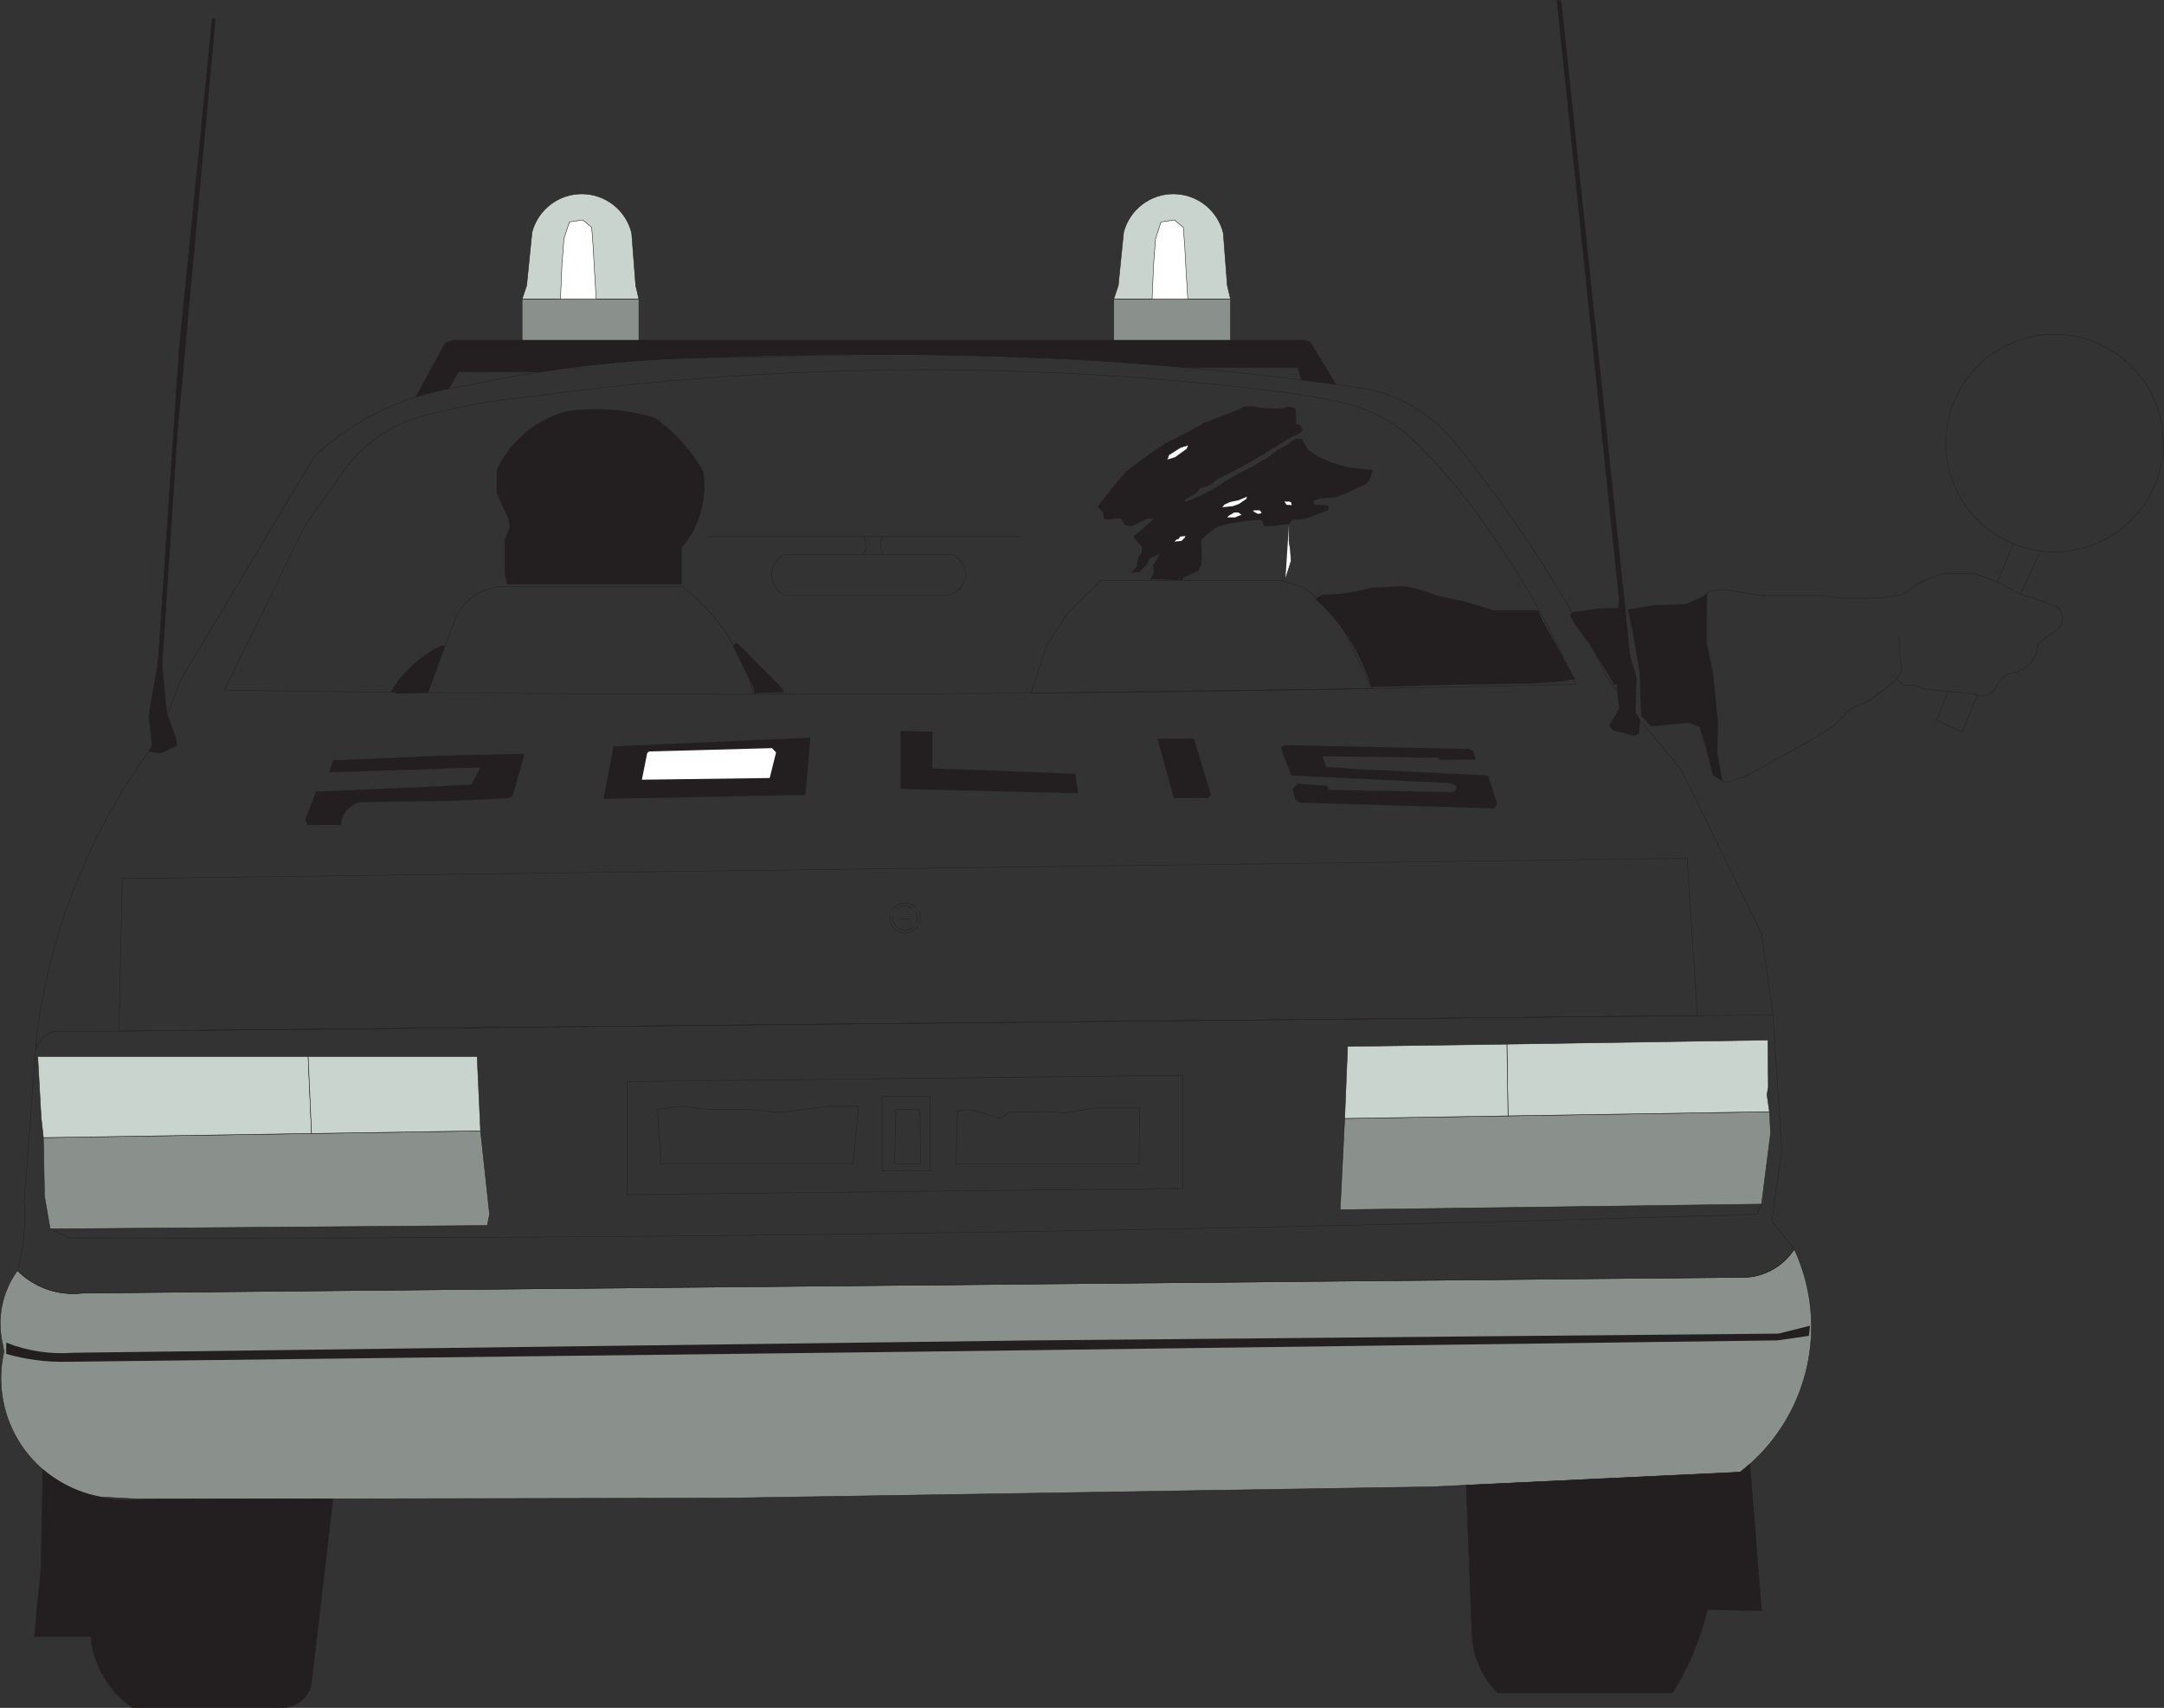 <?xml version="1.0" encoding="UTF-8" standalone="no"?>
<svg
   xmlns:dc="http://purl.org/dc/elements/1.1/"
   xmlns:cc="http://creativecommons.org/ns#"
   xmlns:rdf="http://www.w3.org/1999/02/22-rdf-syntax-ns#"
   xmlns:svg="http://www.w3.org/2000/svg"
   xmlns="http://www.w3.org/2000/svg"
   viewBox="0 0 1066.653 841.76"
   height="841.76"
   width="1066.653"
   xml:space="preserve"
   id="svg2"
   version="1.1"><rect x="0" y="0" width="1066.653" height="841.76" fill="#333333" stroke="none"/><defs
     id="defs6" /><g
     transform="matrix(1.333,0,0,-1.333,0,841.76)"
     id="g10"><g
       transform="scale(0.1)"
       id="g12"><path
         id="path14"
         style="fill:#8a918d;fill-opacity:1;fill-rule:nonzero;stroke:none"
         d="m 160.414,2108.51 4.168,-216.57 20.828,-120.76 1616.47,12.49 8.33,41.65 -33.33,308.18 -1616.466,-24.99" /><path
         id="path16"
         style="fill:none;stroke:#231f20;stroke-width:1.764;stroke-linecap:round;stroke-linejoin:round;stroke-miterlimit:4;stroke-dasharray:none;stroke-opacity:1"
         d="m 160.414,2108.51 4.168,-216.57 20.828,-120.76 1616.47,12.49 8.33,41.65 -33.33,308.18 -1616.466,-24.99" /><path
         id="path18"
         style="fill:#8a918d;fill-opacity:1;fill-rule:nonzero;stroke:none"
         d="m 4955.66,1841.97 16.66,337.34 1570.63,24.98 4.18,-79.12 -33.34,-262.37 -1558.13,-20.83" /><path
         id="path20"
         style="fill:none;stroke:#231f20;stroke-width:1.764;stroke-linecap:round;stroke-linejoin:round;stroke-miterlimit:4;stroke-dasharray:none;stroke-opacity:1"
         d="m 4955.66,1841.97 16.66,337.34 1570.63,24.98 4.18,-79.12 -33.34,-262.37 -1558.13,-20.83" /><path
         id="path22"
         style="fill:#8a918d;fill-opacity:1;fill-rule:nonzero;stroke:none"
         d="M 6430.47,1592.1 306.23,1533.8 c -89.078,-10.94 -178.218,19.79 -241.64,83.28 -57.644,-79.17 -77.461,-179.73 -54.156,-274.86 l 4.168,-24.99 C -12.422,1198.18 10.637,1073.25 78.375,971.68 146.113,870.105 252.59,800.809 372.887,780.012 l 154.152,-8.34 2166.391,4.168 2599.68,41.648 1141.52,54.145 c 251.05,194.427 334.06,536.747 199.99,824.587 -44.45,-68.83 -122.35,-108.56 -204.15,-104.12" /><path
         id="path24"
         style="fill:none;stroke:#231f20;stroke-width:1.764;stroke-linecap:round;stroke-linejoin:round;stroke-miterlimit:4;stroke-dasharray:none;stroke-opacity:1"
         d="M 6430.47,1592.1 306.23,1533.8 c -89.078,-10.94 -178.218,19.79 -241.64,83.28 -57.644,-79.17 -77.461,-179.73 -54.156,-274.86 l 4.168,-24.99 C -12.422,1198.18 10.637,1073.25 78.375,971.68 146.113,870.105 252.59,800.809 372.887,780.012 l 154.152,-8.34 2166.391,4.168 2599.68,41.648 1141.52,54.145 c 251.05,194.427 334.06,536.747 199.99,824.587 -44.45,-68.83 -122.35,-108.56 -204.15,-104.12 z" /><path
         id="path26"
         style="fill:#231f20;fill-opacity:1;fill-rule:nonzero;stroke:none"
         d="m 4371.52,4169.43 -102.58,3.89 -15.51,-0.61 12.91,22.67 -2.59,28.55 25.97,42.84 -36.35,-15.58 -14.29,-24.65 -25.96,-27.26 -29.86,-1.3 19.47,22.06 6.48,33.75 11.69,18.17 2.6,19.47 -33.76,38.94 75.31,64.9 -19.48,2.59 -62.31,-28.56 -20.78,2.6 -19.48,25.96 h -24.66 l -14.29,-3.9 -22.08,2.6 -2.59,22.07 -20.77,23.36 44.14,55.81 61.02,73.98 87,63.6 57.12,40.23 81.81,40.23 48.03,27.26 12.99,9.09 28.57,9.08 98.67,38.94 24.67,11.68 20.78,1.3 14.28,-1.3 29.86,-5.19 45.45,-2.6 29.86,1.3 20.77,6.49 12.99,-2.6 14.27,-5.19 2.6,-57.1 9.09,-1.3 6.5,-3.9 7.79,-15.57 -5.19,-10.39 -16.88,-9.08 -18.18,-7.79 -45.45,-27.26 -106.47,-64.89 -77.9,-41.53 -46.75,-23.36 -22.07,-19.47 -40.25,-12.98 -14.28,-18.17 -42.85,-24.67 1.31,-7.78 40.24,15.57 57.14,27.26 33.75,22.06 54.53,33.75 63.63,32.45 57.13,33.74 35.05,27.26 42.85,23.36 23.38,18.17 h 24.66 l 22.07,-40.23 38.95,-25.96 49.34,-22.07 63.63,-18.17 53.23,-5.19 35.06,-3.89 -9.09,-29.85 -15.59,-22.07 -80.49,-36.34 -33.77,-12.98 -54.53,-3.89 -25.95,-7.79 1.28,-14.27 55.84,-5.2 -2.59,-15.57 -88.3,-33.74 -42.85,-2.6 -14.28,-15.58 -66.21,-7.79 h -24.67 l -9.1,23.37 -49.34,-2.6 -74,-11.68 -41.55,-11.68 -41.55,-29.85 -18.17,-19.47 2.59,-62.3 -2.59,-28.55 -9.1,-22.07 -58.42,-25.96 -2.6,-9.08" /><path
         id="path28"
         style="fill:none;stroke:#231f20;stroke-width:1.764;stroke-linecap:round;stroke-linejoin:round;stroke-miterlimit:4;stroke-dasharray:none;stroke-opacity:1"
         d="m 3329.55,2916.49 h 43.13" /><path
         id="path30"
         style="fill:none;stroke:#231f20;stroke-width:1.764;stroke-linecap:round;stroke-linejoin:round;stroke-miterlimit:4;stroke-dasharray:none;stroke-opacity:1"
         d="m 3291.54,2929.18 c -2.43,-15.57 1.82,-31.44 11.71,-43.71" /><path
         id="path32"
         style="fill:none;stroke:#231f20;stroke-width:1.764;stroke-linecap:round;stroke-linejoin:round;stroke-miterlimit:4;stroke-dasharray:none;stroke-opacity:1"
         d="m 3303.01,2930.75 c -3.64,-15.59 1.3,-31.95 12.97,-42.91" /><path
         id="path34"
         style="fill:#231f20;fill-opacity:1;fill-rule:nonzero;stroke:none"
         d="m 1168.98,3387.96 -40.93,-104.2 8.43,-19.37 h 124.7 c 1.81,42.31 32.89,77.64 74.62,84.83 l 312.6,4.21 27.13,0.44 204.66,9.43 15.17,8.42 38.6,134.32 4.29,21.74 -312.44,-7.14 -48.86,-2.28 -344.62,-14.88 -15.17,-44.08 398.54,11.95 31.18,2.45 129.23,3.21 -33.18,-63.54 -76.68,-3.2 -17.33,-1.61 -479.94,-20.7" /><path
         id="path36"
         style="fill:#231f20;fill-opacity:1;fill-rule:nonzero;stroke:none"
         d="m 2268.92,3555 -37.38,-194.06 746.83,14.95 18.4,211.79 -727.85,-32.68" /><path
         id="path38"
         style="fill:#ffffff;fill-opacity:1;fill-rule:nonzero;stroke:none"
         d="m 2846.26,3438.18 -472.79,-6.3 18.9,94.57 c 0.65,5.62 5.36,9.91 11.02,10.02 l 451.44,12.21 14.82,-15.81 -23.39,-94.69" /><path
         id="path40"
         style="fill:#231f20;fill-opacity:1;fill-rule:nonzero;stroke:none"
         d="m 3447.93,3609.21 -118.05,2.89 v -214.28 l 656.46,-16.25 -9.96,72.26 -528.45,19.93 v 135.45" /><path
         id="path42"
         style="fill:#231f20;fill-opacity:1;fill-rule:nonzero;stroke:none"
         d="m 4280.47,3583.39 h 134.6 l 62.33,-206.81 -9.98,-12.45 H 4340.3 l -59.83,219.26" /><path
         id="path44"
         style="fill:#231f20;fill-opacity:1;fill-rule:nonzero;stroke:none"
         d="m 5457.46,3505.69 -9.96,32.39 -17.46,7.48 -680.24,13.93 -12.46,-7.48 4.98,-19.93 32.41,-84.72 587.84,-28.09 22.45,-9.96 -0.47,-13.56 -12.46,-9.96 -460.57,8.67 -2.49,14.95 -112.17,7.48 -17.45,-19.94 9.97,-37.37 17.45,-12.46 719.8,-21.14 9.97,17.45 -34.44,104.29 -498.1,23.93 -99.71,8.11 -14.8,38.66 425.84,-5.25 7.47,-7.48 h 134.6" /><path
         id="path46"
         style="fill:#231f20;fill-opacity:1;fill-rule:nonzero;stroke:none"
         d="m 4939.74,4893.58 -94.8,156.44 -23.82,6.8 H 1673.95 l -27.22,-10.2 -109.2,-199.67 33.44,10.12 22.82,6.2 24.62,6.04 20.92,4.62 20.11,4.02 35.98,62.31 303.38,-0.42 c 196.57,30.43 394.91,47.97 593.78,52.5 417.3,16.04 835.07,15.9 1252.36,-0.41 180,-7.04 359.76,-19.06 539.08,-36.05 h 414.22 l 14.96,-45.85 70.74,-9.03 55.8,-7.42" /><path
         id="path48"
         style="fill:none;stroke:#231f20;stroke-width:1.764;stroke-linecap:round;stroke-linejoin:round;stroke-miterlimit:4;stroke-dasharray:none;stroke-opacity:1"
         d="m 4939.74,4893.58 -94.8,156.44 -23.82,6.8 H 1673.95 l -27.22,-10.2 -109.2,-199.67 33.44,10.12 22.82,6.2 24.62,6.04 20.92,4.62 20.11,4.02 35.98,62.31 303.38,-0.42 c 196.57,30.43 394.91,47.97 593.78,52.5 417.3,16.04 835.07,15.9 1252.36,-0.41 180,-7.04 359.76,-19.06 539.08,-36.05 h 414.22 l 14.96,-45.85 70.74,-9.03 55.8,-7.42" /><path
         id="path50"
         style="fill:#c8d4cd;fill-opacity:1;fill-rule:nonzero;stroke:none"
         d="m 4550.12,5208.67 -11.92,50.62 -14.79,193.54 c -20.64,84.55 -96.07,144.26 -183.1,144.97 -87.03,0.7 -163.42,-57.79 -185.43,-141.99 l -19.73,-196.52 -16.93,-50.62 h 431.9" /><path
         id="path52"
         style="fill:none;stroke:#231f20;stroke-width:1.764;stroke-linecap:round;stroke-linejoin:round;stroke-miterlimit:4;stroke-dasharray:none;stroke-opacity:1"
         d="m 4550.12,5208.67 -11.92,50.62 -14.79,193.54 c -20.64,84.55 -96.07,144.26 -183.1,144.97 -87.03,0.7 -163.42,-57.79 -185.43,-141.99 l -19.73,-196.52 -16.93,-50.62 h 431.9" /><path
         id="path54"
         style="fill:#8a918d;fill-opacity:1;fill-rule:nonzero;stroke:none"
         d="m 4118.22,5056.82 h 431.902 v 151.855 H 4118.22 Z" /><path
         id="path56"
         style="fill:none;stroke:#231f20;stroke-width:1.764;stroke-linecap:round;stroke-linejoin:round;stroke-miterlimit:4;stroke-dasharray:none;stroke-opacity:1"
         d="m 4118.22,5056.82 v 151.85 h 431.9 v -151.85 h -431.9" /><path
         id="path58"
         style="fill:#c8d4cd;fill-opacity:1;fill-rule:nonzero;stroke:none"
         d="m 2362.48,5208.67 -11.91,50.62 -14.8,193.54 c -20.65,84.55 -96.07,144.26 -183.1,144.97 -87.03,0.7 -163.42,-57.79 -185.43,-141.99 l -19.72,-196.52 -16.95,-50.62 h 431.91" /><path
         id="path60"
         style="fill:none;stroke:#231f20;stroke-width:1.764;stroke-linecap:round;stroke-linejoin:round;stroke-miterlimit:4;stroke-dasharray:none;stroke-opacity:1"
         d="m 2362.48,5208.67 -11.91,50.62 -14.8,193.54 c -20.65,84.55 -96.07,144.26 -183.1,144.97 -87.03,0.7 -163.42,-57.79 -185.43,-141.99 l -19.72,-196.52 -16.95,-50.62 h 431.91" /><path
         id="path62"
         style="fill:#8a918d;fill-opacity:1;fill-rule:nonzero;stroke:none"
         d="m 1930.57,5056.82 h 431.906 v 151.855 H 1930.57 Z" /><path
         id="path64"
         style="fill:none;stroke:#231f20;stroke-width:1.764;stroke-linecap:round;stroke-linejoin:round;stroke-miterlimit:4;stroke-dasharray:none;stroke-opacity:1"
         d="m 1930.57,5056.82 v 151.85 h 431.91 v -151.85 h -431.91" /><path
         id="path66"
         style="fill:#231f20;fill-opacity:1;fill-rule:nonzero;stroke:none"
         d="m 6063.85,3653.57 -16.67,26.91 3.34,130 -23.35,78.34 -19.17,187.51 -235.61,2236.02 h -14.82 l 229.7,-2214.65 -11.11,-159.25 4.36,-176.6 8.34,-66.64 -36.73,-63 11.73,-16.12 79.16,-20.82 16.66,8.32 4.17,49.98" /><path
         id="path68"
         style="fill:none;stroke:#231f20;stroke-width:1.764;stroke-linecap:round;stroke-linejoin:round;stroke-miterlimit:4;stroke-dasharray:none;stroke-opacity:1"
         d="m 6063.85,3653.57 -16.67,26.91 3.34,130 -23.35,78.34 -19.17,187.51 -235.61,2236.02 h -14.82 l 229.7,-2214.65 -11.11,-159.25 4.36,-176.6 8.34,-66.64 -36.73,-63 11.73,-16.12 79.16,-20.82 16.66,8.32 4.17,49.98" /><path
         id="path70"
         style="fill:#231f20;fill-opacity:1;fill-rule:nonzero;stroke:none"
         d="m 550.156,3537 12.082,21.36 -11.336,107.62 5.672,41.93 24.93,140.47 4.531,37.38 76.289,1134.87 122.512,1224.6 H 796.32 L 655.352,4712.58 599.258,3859.2 612.543,3715 l 6.082,-44.23 31.117,-83.99 3.113,-28 -59.128,-28 -43.571,6.22" /><path
         id="path72"
         style="fill:none;stroke:#231f20;stroke-width:1.764;stroke-linecap:round;stroke-linejoin:round;stroke-miterlimit:4;stroke-dasharray:none;stroke-opacity:1"
         d="m 550.156,3537 12.082,21.36 -11.336,107.62 5.672,41.93 24.93,140.47 4.531,37.38 76.289,1134.87 122.512,1224.6 H 796.32 L 655.352,4712.58 599.258,3859.2 612.543,3715 l 6.082,-44.23 31.117,-83.99 3.113,-28 -59.128,-28 -43.571,6.22" /><path
         id="path74"
         style="fill:#231f20;fill-opacity:1;fill-rule:nonzero;stroke:none"
         d="m 6470.84,901.727 42.95,-542.34 -199.98,4.16 C 6287.6,254.543 6244,150.477 6184.66,55.359 h -645.75 c -57.35,56.352 -91.53,132.114 -95.82,212.407 l -21.12,555.836 1012.66,48.031 36.21,30.094" /><path
         id="path76"
         style="fill:none;stroke:#231f20;stroke-width:1.764;stroke-linecap:round;stroke-linejoin:round;stroke-miterlimit:4;stroke-dasharray:none;stroke-opacity:1"
         d="m 6470.84,901.727 42.95,-542.34 -199.98,4.16 C 6287.6,254.543 6244,150.477 6184.66,55.359 h -645.75 c -57.35,56.352 -91.53,132.114 -95.82,212.407 l -21.12,555.836 1012.66,48.031 36.21,30.094" /><path
         id="path78"
         style="fill:#231f20;fill-opacity:1;fill-rule:nonzero;stroke:none"
         d="M 157.789,881.738 152.082,521.809 127.086,263.602 H 335.391 C 345.566,157.684 401.977,61.672 489.543,1.223 h 545.767 c 56.8,-4.457 107.52,35.387 116.65,91.621 l 79.15,680.183 -704.071,-1.355 C 394.023,755.676 260.332,795.527 157.789,881.738" /><path
         id="path80"
         style="fill:none;stroke:#231f20;stroke-width:1.764;stroke-linecap:round;stroke-linejoin:round;stroke-miterlimit:4;stroke-dasharray:none;stroke-opacity:1"
         d="M 157.789,881.738 152.082,521.809 127.086,263.602 H 335.391 C 345.566,157.684 401.977,61.672 489.543,1.223 h 545.767 c 56.8,-4.457 107.52,35.387 116.65,91.621 l 79.15,680.183 -704.071,-1.355 C 394.023,755.676 260.332,795.527 157.789,881.738" /><path
         id="path82"
         style="fill:#231f20;fill-opacity:1;fill-rule:nonzero;stroke:none"
         d="m 22.93,1350.56 c 78.043,-30.94 162.09,-43.75 245.804,-37.49 l 3553.726,45.81 2753.83,24.99 116.64,29.15 -4.16,-37.48 -116.64,-16.66 -3166.29,-41.65 -3157.934,-37.47 c -76.031,-1.58 -151.859,8.25 -224.976,29.15 v 41.65" /><path
         id="path84"
         style="fill:none;stroke:#231f20;stroke-width:1.764;stroke-linecap:round;stroke-linejoin:round;stroke-miterlimit:4;stroke-dasharray:none;stroke-opacity:1"
         d="m 185.41,1771.18 70.824,-33.32 c 2080.646,-6.24 4161.246,22.91 6240.896,87.46 l 16.66,37.48" /><path
         id="path86"
         style="fill:#c8d4cd;fill-opacity:1;fill-rule:nonzero;stroke:none"
         d="M 1139.46,2408.36 H 139.586 l 12.496,-224.89 8.332,-74.96 991.566,15.33 -12.52,284.52" /><path
         id="path88"
         style="fill:none;stroke:#231f20;stroke-width:1.764;stroke-linecap:round;stroke-linejoin:round;stroke-miterlimit:4;stroke-dasharray:none;stroke-opacity:1"
         d="M 1139.46,2408.36 H 139.586 l 12.496,-224.89 8.332,-74.96 991.566,15.33 -12.52,284.52" /><path
         id="path90"
         style="fill:#c8d4cd;fill-opacity:1;fill-rule:nonzero;stroke:none"
         d="m 1776.88,2133.5 -12.5,274.86 h -624.92 l 12.52,-284.52 624.9,9.66" /><path
         id="path92"
         style="fill:none;stroke:#231f20;stroke-width:1.764;stroke-linecap:round;stroke-linejoin:round;stroke-miterlimit:4;stroke-dasharray:none;stroke-opacity:1"
         d="m 1776.88,2133.5 -12.5,274.86 h -624.92 l 12.52,-284.52 624.9,9.66" /><path
         id="path94"
         style="fill:#c8d4cd;fill-opacity:1;fill-rule:nonzero;stroke:none"
         d="m 5576.46,2188.92 -4.22,265.25 964.88,15.12 1.67,-173.38 -4.97,-28.34 9.13,-63.28 -966.49,-15.37" /><path
         id="path96"
         style="fill:none;stroke:#231f20;stroke-width:1.764;stroke-linecap:round;stroke-linejoin:round;stroke-miterlimit:4;stroke-dasharray:none;stroke-opacity:1"
         d="m 5576.46,2188.92 -4.22,265.25 964.88,15.12 1.67,-173.38 -4.97,-28.34 9.13,-63.28 -966.49,-15.37" /><path
         id="path98"
         style="fill:#c8d4cd;fill-opacity:1;fill-rule:nonzero;stroke:none"
         d="m 4972.32,2179.31 10.82,266.46 589.1,8.4 4.22,-265.25 -604.14,-9.61" /><path
         id="path100"
         style="fill:none;stroke:#231f20;stroke-width:1.764;stroke-linecap:round;stroke-linejoin:round;stroke-miterlimit:4;stroke-dasharray:none;stroke-opacity:1"
         d="m 4972.32,2179.31 10.82,266.46 589.1,8.4 4.22,-265.25 -604.14,-9.61" /><path
         id="path102"
         style="fill:none;stroke:#231f20;stroke-width:1.764;stroke-linecap:round;stroke-linejoin:round;stroke-miterlimit:4;stroke-dasharray:none;stroke-opacity:1"
         d="m 6276.27,2559.72 -37.45,581.6 -5786.773,-74.96 -12.484,-563.97 5836.707,57.33" /><path
         id="path104"
         style="fill:none;stroke:#231f20;stroke-width:1.764;stroke-linecap:round;stroke-linejoin:round;stroke-miterlimit:4;stroke-dasharray:none;stroke-opacity:1"
         d="m 131.672,2433.63 c 9.504,30.41 32.355,54.84 62.074,66.35 l 6361.984,62.49" /><path
         id="path106"
         style="fill:none;stroke:#231f20;stroke-width:1.764;stroke-linecap:round;stroke-linejoin:round;stroke-miterlimit:4;stroke-dasharray:none;stroke-opacity:1"
         d="m 550.156,3537 43.571,-6.22 59.128,28 -3.113,28 -31.117,83.99 49.789,130.66 494.816,827.49 c 153.54,141.22 347.06,231.43 553.94,258.21 346.36,76.16 700.41,111.66 1054.99,105.76 751.86,32.28 1505.1,-4.8 2250.15,-110.76 138.98,-19.77 265.4,-91.14 354.13,-199.91 219.45,-269.02 409.4,-560.83 566.6,-870.39 9.5,-18.71 22.18,-35.63 37.48,-49.98 l 8.34,-66.64 -36.73,-63 11.73,-16.12 79.16,-20.82 16.66,8.32 4.17,49.98 154.15,-187.41 295.79,-603.86 41.66,-295.69 33.34,-503.91 -37.5,-262.38 83.33,-104.1 c -44.45,-68.83 -122.35,-108.56 -204.15,-104.12 L 306.23,1533.8 c -89.078,-10.94 -178.218,19.79 -241.64,83.28 22.98,84.02 31.43,171.35 25,258.21 l 45.824,608.03 C 183.32,2863.71 325.922,3226.01 550.156,3537" /><path
         id="path108"
         style="fill:none;stroke:#231f20;stroke-width:1.764;stroke-linecap:round;stroke-linejoin:round;stroke-miterlimit:4;stroke-dasharray:none;stroke-opacity:1"
         d="m 3812.13,3752.27 59.05,178.26 77.06,118.11 123.3,120.69 h 665.27 l 87.35,-28.25 79.63,-64.19 59.08,-79.6 110.49,-228.49 -1261.23,-16.53" /><path
         id="path110"
         style="fill:none;stroke:#231f20;stroke-width:1.764;stroke-linecap:round;stroke-linejoin:round;stroke-miterlimit:4;stroke-dasharray:none;stroke-opacity:1"
         d="m 2787.2,3748.12 c -41.69,158.33 -134.75,298.34 -264.58,398.09 h -657.58 c -74.66,0.28 -143.16,-41.4 -177.23,-107.83 l -105.27,-284.47" /><path
         id="path112"
         style="fill:none;stroke:#231f20;stroke-width:1.764;stroke-linecap:round;stroke-linejoin:round;stroke-miterlimit:4;stroke-dasharray:none;stroke-opacity:1"
         d="m 3262.4,4330.24 -5.13,-17.12 v -28.24 l 7.7,-20.32" /><path
         id="path114"
         style="fill:none;stroke:#231f20;stroke-width:1.764;stroke-linecap:round;stroke-linejoin:round;stroke-miterlimit:4;stroke-dasharray:none;stroke-opacity:1"
         d="m 3195.62,4330.24 5.13,-17.12 v -28.24 l -7.7,-20.32" /><path
         id="path116"
         style="fill:none;stroke:#231f20;stroke-width:1.764;stroke-linecap:round;stroke-linejoin:round;stroke-miterlimit:4;stroke-dasharray:none;stroke-opacity:1"
         d="m 2900.41,4264.56 h 620.38 c 32.01,-12.98 51.78,-45.36 48.69,-79.77 -3.08,-34.41 -28.3,-62.76 -62.11,-69.84 h -606.96 c -28.98,13.63 -47.48,42.77 -47.48,74.8 0,32.03 18.5,61.18 47.48,74.81" /><path
         id="path118"
         style="fill:none;stroke:#231f20;stroke-width:1.764;stroke-linecap:round;stroke-linejoin:round;stroke-miterlimit:4;stroke-dasharray:none;stroke-opacity:1"
         d="M 2616.34,4330.24 H 3771.77" /><path
         id="path120"
         style="fill:none;stroke:#231f20;stroke-width:1.764;stroke-linecap:round;stroke-linejoin:round;stroke-miterlimit:4;stroke-dasharray:none;stroke-opacity:1"
         d="m 830.031,3763.37 297.719,609.38 146.3,205.41 c 71.56,98.05 174.71,168.45 292.09,199.36 134.09,35.3 270.86,59.55 408.92,72.48 908.61,123.35 1829.28,129.65 2739.49,18.77 83.73,-10.2 166.91,-24.44 249.26,-42.66 102.01,-22.56 195.61,-73.32 270.17,-146.5 76,-74.59 146.24,-154.84 210.12,-240.05 152.19,-203.01 280.74,-422.71 383.16,-654.84 -1665.44,-40.15 -3331.51,-47.26 -4997.229,-21.35" /><path
         id="path122"
         style="fill:none;stroke:#231f20;stroke-width:1.764;stroke-linecap:round;stroke-linejoin:round;stroke-miterlimit:4;stroke-dasharray:none;stroke-opacity:1"
         d="m 3261.4,2261.16 h 177.21 V 1984.81 H 3261.4 Z" /><path
         id="path124"
         style="fill:none;stroke:#231f20;stroke-width:1.764;stroke-linecap:round;stroke-linejoin:round;stroke-miterlimit:4;stroke-dasharray:none;stroke-opacity:1"
         d="m 2318.63,2315.73 2055.67,23.38 v -418.06 l -2055.67,-23.39 z" /><path
         id="path126"
         style="fill:#ffffff;fill-opacity:1;fill-rule:nonzero;stroke:none"
         d="m 4272.93,5431.87 20.19,62.31 49.53,7.34 33.02,-27.5 5.5,-75.14 5.51,-98.97 5.5,-91.24 h -132.09 l 5.51,127.9 7.33,95.3" /><path
         id="path128"
         style="fill:none;stroke:#231f20;stroke-width:1.764;stroke-linecap:round;stroke-linejoin:round;stroke-miterlimit:4;stroke-dasharray:none;stroke-opacity:1"
         d="m 4272.93,5431.87 20.19,62.31 49.53,7.34 33.02,-27.5 5.5,-75.14 5.51,-98.97 5.5,-91.24 h -132.09 l 5.51,127.9 z" /><path
         id="path130"
         style="fill:#ffffff;fill-opacity:1;fill-rule:nonzero;stroke:none"
         d="m 2085.3,5431.87 20.17,62.31 49.53,7.34 33.03,-27.5 5.5,-75.14 5.51,-98.97 5.5,-91.24 h -132.08 l 5.5,127.9 7.34,95.3" /><path
         id="path132"
         style="fill:none;stroke:#231f20;stroke-width:1.764;stroke-linecap:round;stroke-linejoin:round;stroke-miterlimit:4;stroke-dasharray:none;stroke-opacity:1"
         d="m 2085.3,5431.87 20.17,62.31 49.53,7.34 33.03,-27.5 5.5,-75.14 5.51,-98.97 5.5,-91.24 h -132.08 l 5.5,127.9 z" /><path
         id="path134"
         style="fill:none;stroke:#231f20;stroke-width:1.764;stroke-linecap:round;stroke-linejoin:round;stroke-miterlimit:4;stroke-dasharray:none;stroke-opacity:1"
         d="m 3372.46,2957.33 c -17.34,12.13 -40.79,10.5 -56.29,-3.9" /><path
         id="path136"
         style="fill:none;stroke:#231f20;stroke-width:1.764;stroke-linecap:round;stroke-linejoin:round;stroke-miterlimit:4;stroke-dasharray:none;stroke-opacity:1"
         d="m 3399.89,2903.41 c 4.27,13.24 3.44,27.6 -2.32,40.26" /><path
         id="path138"
         style="fill:none;stroke:#231f20;stroke-width:1.764;stroke-linecap:round;stroke-linejoin:round;stroke-miterlimit:4;stroke-dasharray:none;stroke-opacity:1"
         d="m 3387.17,2901.05 c 6.29,13.05 5.89,28.34 -1.06,41.04" /><path
         id="path140"
         style="fill:none;stroke:#231f20;stroke-width:1.764;stroke-linecap:round;stroke-linejoin:round;stroke-miterlimit:4;stroke-dasharray:none;stroke-opacity:1"
         d="m 3309.13,2879.24 c 22.81,-20.77 58.14,-19.11 78.91,3.71 2.3,2.53 4.37,5.27 6.18,8.19" /><path
         id="path142"
         style="fill:none;stroke:#231f20;stroke-width:1.764;stroke-linecap:round;stroke-linejoin:round;stroke-miterlimit:4;stroke-dasharray:none;stroke-opacity:1"
         d="m 3324.72,2881.42 c 17.62,-9.92 39.69,-6.83 53.91,7.54" /><path
         id="path144"
         style="fill:none;stroke:#231f20;stroke-width:1.764;stroke-linecap:round;stroke-linejoin:round;stroke-miterlimit:4;stroke-dasharray:none;stroke-opacity:1"
         d="m 3387.8,2958.39 c -20.9,22.69 -56.23,24.13 -78.92,3.23 -3.01,-2.78 -5.72,-5.88 -8.05,-9.25" /><path
         id="path146"
         style="fill:#ffffff;fill-opacity:1;fill-rule:nonzero;stroke:none"
         d="m 4753.25,4174.62 20.77,66.19 -2.6,40.24 -5.19,33.74 v 62.3" /><path
         id="path148"
         style="fill:none;stroke:#231f20;stroke-width:1.764;stroke-linecap:round;stroke-linejoin:round;stroke-miterlimit:4;stroke-dasharray:none;stroke-opacity:1"
         d="m 4753.25,4174.62 20.77,66.19 -2.6,40.24 -5.19,33.74 v 62.3" /><path
         id="path150"
         style="fill:none;stroke:#231f20;stroke-width:1.764;stroke-linecap:round;stroke-linejoin:round;stroke-miterlimit:4;stroke-dasharray:none;stroke-opacity:1"
         d="m 4374.12,4178.51 -2.6,-9.08" /><path
         id="path152"
         style="fill:none;stroke:#231f20;stroke-width:1.764;stroke-linecap:round;stroke-linejoin:round;stroke-miterlimit:4;stroke-dasharray:none;stroke-opacity:1"
         d="m 7022.56,3958.07 v -57.98 l 9.67,-61.2 -19.34,-35.43 -38.66,-32.21 -64.45,-48.32 -67.66,-28.99 -58,-61.2 -99.9,-61.2 -87,-48.32 -80.56,-45.09 -54.77,-28.99 -67.68,-25.77 -25.77,3.22 -19.33,103.08 3.22,109.51 -19.33,190.05 -22.57,106.29 v 109.52 l 1.45,76.7 8.22,7.05 51.56,6.44 141.78,-22.55 h 141.78 80.56 l 74.12,-9.66 H 6913 l 61.23,3.22 58,9.66 80.56,51.54 64.44,25.77 h 80.56 48.34 l 77.33,-28.99 83.78,-45.09 80.56,-25.77 58,-22.56 c 13.97,-12.32 21.13,-30.65 19.2,-49.19 -1.91,-18.53 -12.66,-35 -28.87,-44.21 -22.11,-12.57 -42.66,-27.71 -61.22,-45.1 -0.73,-50.7 -37.14,-93.84 -87,-103.07 -28.75,-5.33 -52.93,-24.67 -64.45,-51.54 -6.39,-14.92 -18.7,-26.52 -33.97,-32.01 -15.28,-5.5 -32.15,-4.41 -46.58,3.02 l -193.34,19.33 -29.01,12.88 h -38.66 l -29.01,22.55" /><path
         id="path154"
         style="fill:#231f20;fill-opacity:1;fill-rule:nonzero;stroke:none"
         d="m 6368.44,3426.59 -19.33,103.08 3.22,109.51 -19.33,190.05 -22.57,106.29 v 109.52 l 1.45,76.7 -14.33,-12.28 -67.67,-28.99 -112.77,-3.22 -96.68,-16.11 16.12,-80.52 25.77,-148.17 6.45,-164.27 35.44,-38.66 141.78,12.88 38.67,-16.1 29,-96.63 19.34,-80.53 35.44,-22.55" /><path
         id="path156"
         style="fill:#231f20;fill-opacity:1;fill-rule:nonzero;stroke:none"
         d="m 1444.32,3756.29 c 44.68,73.91 109.61,133.44 187.11,171.56 4.89,2.28 10.72,0.61 13.68,-3.9 l -62.57,-170.04 -111.43,-3.91 -26.79,6.29" /><path
         id="path158"
         style="fill:#231f20;fill-opacity:1;fill-rule:nonzero;stroke:none"
         d="m 2710.66,3925.9 78.21,-160.26 v -13.69 l 107.53,3.91 -1.95,11.73 -162.28,164.17 -11.73,5.86 -9.78,-11.72" /><path
         id="path160"
         style="fill:#231f20;fill-opacity:1;fill-rule:nonzero;stroke:none"
         d="m 1875.82,4154.57 h 645.2 v 134.85 c 66.22,77.77 95.46,180.44 80.16,281.44 -44.74,78.74 -106.13,146.77 -179.88,199.34 -106.46,31.69 -218.57,39.7 -328.46,23.46 -113.12,-31.15 -206.79,-110.5 -256.13,-216.95 v -85.99 l 43.02,-93.81 5.86,-29.32 -19.55,-48.86 v -125.08 l 9.78,-39.08" /><path
         id="path162"
         style="fill:#ffffff;fill-opacity:1;fill-rule:nonzero;stroke:none"
         d="m 4315.69,4614.61 29.86,9.08 42.84,31.15 6.5,14.28 -29.87,-9.08 -42.84,-27.26 -6.49,-18.17" /><path
         id="path164"
         style="fill:none;stroke:#231f20;stroke-width:1.764;stroke-linecap:round;stroke-linejoin:round;stroke-miterlimit:4;stroke-dasharray:none;stroke-opacity:1"
         d="m 4315.69,4614.61 29.86,9.08 42.84,31.15 6.5,14.28 -29.87,-9.08 -42.84,-27.26 -6.49,-18.17" /><path
         id="path166"
         style="fill:#ffffff;fill-opacity:1;fill-rule:nonzero;stroke:none"
         d="m 4519.54,4439.39 38.95,3.9 22.07,7.78 28.57,19.47 1.3,7.78 -29.87,-12.97 -31.16,-6.49 -20.77,-9.08 -9.09,-10.39" /><path
         id="path168"
         style="fill:#ffffff;fill-opacity:1;fill-rule:nonzero;stroke:none"
         d="m 4537.71,4401.75 h 29.86 l 14.28,6.49 9.1,2.6 -11.69,9.08 h -15.57 l -19.49,-11.68 -6.49,-6.49" /><path
         id="path170"
         style="fill:#ffffff;fill-opacity:1;fill-rule:nonzero;stroke:none"
         d="m 4342.95,4312.2 25.97,2.59 11.68,11.68 2.6,6.49 -20.77,-2.59 -2.59,-7.79 -9.1,-2.6 -7.79,-7.78" /><path
         id="path172"
         style="fill:#ffffff;fill-opacity:1;fill-rule:nonzero;stroke:none"
         d="m 4633.79,4429.01 h 25.97 l 6.49,-11.69 -14.28,-3.89 -16.88,9.09 -1.3,6.49" /><path
         id="path174"
         style="fill:none;stroke:#231f20;stroke-width:1.764;stroke-linecap:round;stroke-linejoin:round;stroke-miterlimit:4;stroke-dasharray:none;stroke-opacity:1"
         d="m 4633.79,4429.01 h 25.97 l 6.49,-11.69 -14.28,-3.89 -16.88,9.09 -1.3,6.49" /><path
         id="path176"
         style="fill:#ffffff;fill-opacity:1;fill-rule:nonzero;stroke:none"
         d="m 4757.14,4448.48 19.48,-1.3 -2.6,10.38 -6.48,2.6 h -18.19 l 7.79,-11.68" /><path
         id="path178"
         style="fill:#231f20;fill-opacity:1;fill-rule:nonzero;stroke:none"
         d="m 4863.63,4099.8 c 97.6,-87.2 169.01,-199.85 206.23,-325.33 l 328.67,9.66 261.01,3.22 103.11,6.44 61.22,9.67 -122.45,222.25 -12.89,32.22 H 5524.2 l -106.33,32.2 -103.12,22.55 -77.33,25.77 -45.12,9.67 -122.44,-6.45 -67.68,-16.1 -48.32,-6.44 -64.45,-3.23 -25.78,-16.1" /><path
         id="path180"
         style="fill:#231f20;fill-opacity:1;fill-rule:nonzero;stroke:none"
         d="m 5991.43,4067.59 -9.67,-283.46 h -12.89 l -90.22,148.17 -54.78,74.09 -19.32,35.43 9.65,9.66 93.45,12.89 83.78,3.22" /><path
         id="path182"
         style="fill:none;stroke:#231f20;stroke-width:1.764;stroke-linecap:round;stroke-linejoin:round;stroke-miterlimit:4;stroke-dasharray:none;stroke-opacity:1"
         d="m 6313.66,3623.08 22.55,-16.11 v -45.09 l -16.11,3.22 -12.89,41.87 6.45,16.11" /><path
         id="path184"
         style="fill:none;stroke:#231f20;stroke-width:1.764;stroke-linecap:round;stroke-linejoin:round;stroke-miterlimit:4;stroke-dasharray:none;stroke-opacity:1"
         d="m 7203.37,3758.65 -42.25,-106.58 93.45,-45.1 57.8,137.87" /><path
         id="path186"
         style="fill:none;stroke:#231f20;stroke-width:1.764;stroke-linecap:round;stroke-linejoin:round;stroke-miterlimit:4;stroke-dasharray:none;stroke-opacity:1"
         d="m 7999,4676.47 c 0,222.1 -180.05,402.15 -402.14,402.15 -222.1,0 -402.15,-180.05 -402.15,-402.15 0,-222.09 180.05,-402.13 402.15,-402.13 222.09,0 402.14,180.04 402.14,402.13 z" /><path
         id="path188"
         style="fill:none;stroke:#231f20;stroke-width:1.764;stroke-linecap:round;stroke-linejoin:round;stroke-miterlimit:4;stroke-dasharray:none;stroke-opacity:1"
         d="m 7385.96,4162.88 59.25,141.14" /><path
         id="path190"
         style="fill:none;stroke:#231f20;stroke-width:1.764;stroke-linecap:round;stroke-linejoin:round;stroke-miterlimit:4;stroke-dasharray:none;stroke-opacity:1"
         d="m 7471.1,4117.89 73.57,159.84" /><path
         id="path192"
         style="fill:none;stroke:#231f20;stroke-width:1.764;stroke-linecap:round;stroke-linejoin:round;stroke-miterlimit:4;stroke-dasharray:none;stroke-opacity:1"
         d="m 2622.79,2213.23 -112.73,11.27 -78.91,-11.27 11.27,-168.92 v -33.79 h 315.64 396.69 l 20.4,213.98 h -112.73 l -180.37,-22.52 -123.99,11.25 z" /><path
         id="path194"
         style="fill:none;stroke:#231f20;stroke-width:1.764;stroke-linecap:round;stroke-linejoin:round;stroke-miterlimit:4;stroke-dasharray:none;stroke-opacity:1"
         d="m 3540.33,2207.75 -5.24,-196.45 h 676.37 l 2.62,206.91 h -167.79 l -104.86,-18.33 -86.51,5.24 -125.83,-2.62 -28.84,-23.57 -104.86,31.43 z" /><path
         id="path196"
         style="fill:none;stroke:#231f20;stroke-width:1.764;stroke-linecap:round;stroke-linejoin:round;stroke-miterlimit:4;stroke-dasharray:none;stroke-opacity:1"
         d="m 3404.15,2012.31 -2.34,198.97 -89.04,2.35 -4.68,-203.66 z" /></g></g></svg>
